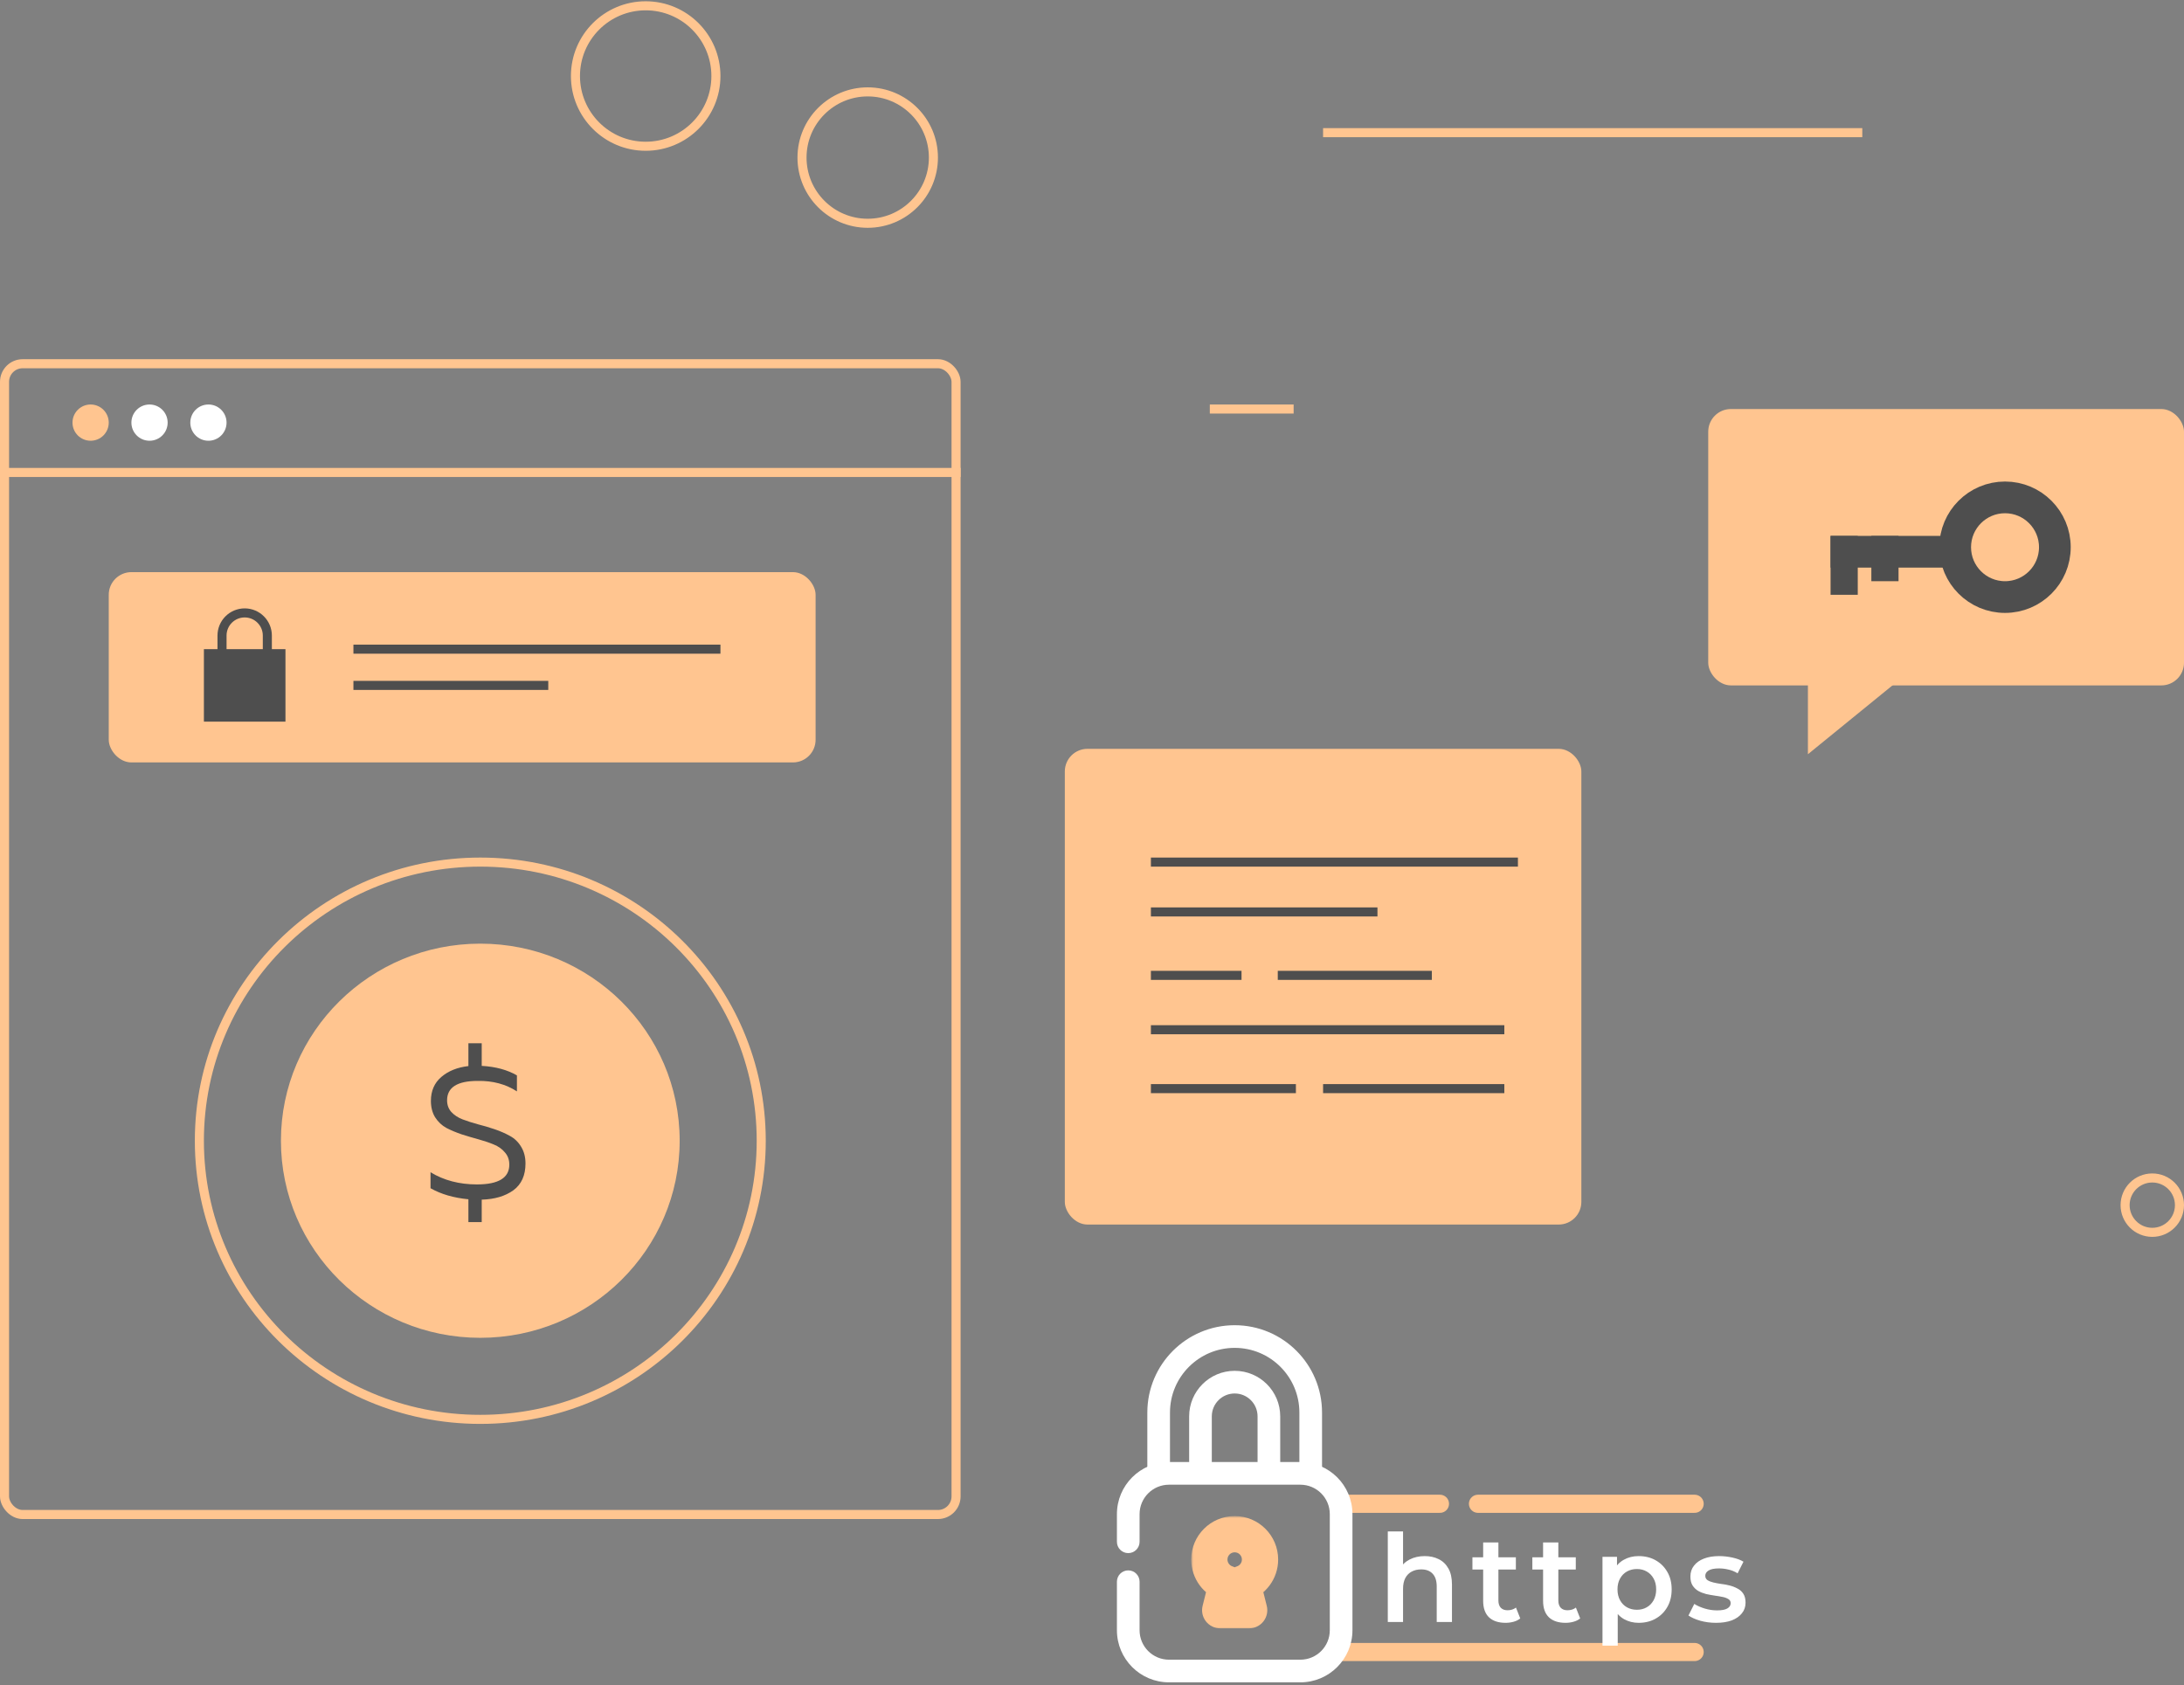 <?xml version="1.0" encoding="UTF-8"?> <svg xmlns="http://www.w3.org/2000/svg" width="482" height="372" viewBox="0 0 482 372" fill="none"><rect x="0" y="0" width="482" height="372" fill="#808080" stroke="none"/> <rect x="235" y="165.281" width="114" height="105" rx="5" fill="#FFC590"></rect> <circle cx="191.5" cy="34.781" r="14.5" stroke="#FFC590" stroke-width="2"></circle> <circle cx="475" cy="266" r="6" stroke="#FFC590" stroke-width="2"></circle> <circle cx="142.5" cy="16.781" r="15.5" stroke="#FFC590" stroke-width="2"></circle> <path d="M267 90.281H285.5" stroke="#FFC590" stroke-width="2"></path> <path d="M292 29.281H411" stroke="#FFC590" stroke-width="2"></path> <path d="M254 190.281H335" stroke="#4E4E4E" stroke-width="2"></path> <path d="M254 201.281H304" stroke="#4E4E4E" stroke-width="2"></path> <path d="M254 215.281H274" stroke="#4E4E4E" stroke-width="2"></path> <path d="M254 227.281H332" stroke="#4E4E4E" stroke-width="2"></path> <path d="M282 215.281H316" stroke="#4E4E4E" stroke-width="2"></path> <path d="M292 240.281H332" stroke="#4E4E4E" stroke-width="2"></path> <path d="M254 240.281H286" stroke="#4E4E4E" stroke-width="2"></path> <rect x="24" y="126.281" width="156" height="42" rx="5" fill="#FFC590"></rect> <path d="M168 251.781C168 285.739 140.249 313.281 106 313.281C71.751 313.281 44 285.739 44 251.781C44 217.823 71.751 190.281 106 190.281C140.249 190.281 168 217.823 168 251.781Z" stroke="#FFC590" stroke-width="2"></path> <ellipse cx="106" cy="251.781" rx="44" ry="43.5" fill="#FFC590"></ellipse> <path d="M106.314 269.741H103.374V264.701C100.126 264.393 97.34 263.581 95.016 262.265V258.737C97.956 260.529 101.372 261.425 105.264 261.425C110.024 261.425 112.404 259.969 112.404 257.057C112.404 255.993 112.082 255.097 111.438 254.369C110.822 253.613 109.996 253.025 108.96 252.605C107.952 252.185 106.832 251.807 105.6 251.471C104.368 251.135 103.136 250.771 101.904 250.379C100.672 249.959 99.538 249.483 98.502 248.951C97.494 248.391 96.668 247.607 96.024 246.599C95.408 245.591 95.1 244.387 95.1 242.987C95.1 240.775 95.87 239.011 97.41 237.695C98.95 236.379 100.938 235.581 103.374 235.301V230.261H106.314V235.259C109.366 235.427 111.956 236.127 114.084 237.359V240.887C111.62 239.291 108.736 238.521 105.432 238.577C100.924 238.577 98.67 240.005 98.67 242.861C98.67 243.869 98.978 244.723 99.594 245.423C100.238 246.123 101.064 246.669 102.072 247.061C103.108 247.453 104.242 247.817 105.474 248.153C106.706 248.461 107.938 248.825 109.17 249.245C110.402 249.665 111.522 250.155 112.53 250.715C113.566 251.275 114.392 252.073 115.008 253.109C115.652 254.145 115.974 255.377 115.974 256.805C115.974 259.437 115.078 261.411 113.286 262.727C111.494 264.015 109.17 264.701 106.314 264.785V269.741Z" fill="#4E4E4E"></path> <path d="M0 104.281H212" stroke="#FFC590" stroke-width="2"></path> <path d="M78 143.281L159 143.281" stroke="#4E4E4E" stroke-width="2"></path> <path d="M78 151.281L121 151.281" stroke="#4E4E4E" stroke-width="2"></path> <rect x="1" y="80.281" width="210" height="254" rx="4" stroke="#FFC590" stroke-width="2"></rect> <rect x="45" y="143.281" width="18" height="16" fill="#4E4E4E"></rect> <path d="M59 140.281V148.281H49V140.281C49 137.52 51.239 135.281 54 135.281C56.761 135.281 59 137.52 59 140.281Z" stroke="#4E4E4E" stroke-width="2"></path> <circle cx="20" cy="93.281" r="4" fill="#FFC590"></circle> <circle cx="33" cy="93.281" r="4" fill="white"></circle> <circle cx="46" cy="93.281" r="4" fill="white"></circle> <rect x="377" y="90.281" width="105" height="61" rx="5" fill="#FFC590"></rect> <path d="M419.5 149.781L399 166.473L399 143.09L419.5 149.781Z" fill="#FFC590"></path> <rect x="404" y="118.281" width="6" height="13" fill="#4E4E4E"></rect> <rect x="413" y="118.281" width="6" height="10" fill="#4E4E4E"></rect> <rect x="404" y="118.281" width="30" height="7" fill="#4E4E4E"></rect> <circle cx="442.5" cy="120.781" r="11" stroke="#4E4E4E" stroke-width="7"></circle> <path d="M296.819 331.913L317.792 331.913" stroke="#FFC590" stroke-width="4" stroke-linecap="round" stroke-linejoin="round"></path> <path d="M326.181 331.913L374 331.913" stroke="#FFC590" stroke-width="4" stroke-linecap="round" stroke-linejoin="round"></path> <path d="M295.98 364.631L374 364.631" stroke="#FFC590" stroke-width="4" stroke-linecap="round" stroke-linejoin="round"></path> <path d="M314.44 343.459C315.589 343.459 316.613 343.683 317.51 344.132C318.426 344.581 319.144 345.272 319.664 346.206C320.185 347.121 320.445 348.306 320.445 349.76V358H317.079V350.191C317.079 348.916 316.774 347.965 316.164 347.337C315.571 346.708 314.737 346.394 313.66 346.394C312.87 346.394 312.17 346.556 311.559 346.879C310.949 347.202 310.473 347.687 310.132 348.333C309.809 348.961 309.647 349.76 309.647 350.729V358H306.281V338.019H309.647V347.498L308.92 346.313C309.423 345.398 310.15 344.698 311.101 344.213C312.071 343.71 313.184 343.459 314.44 343.459ZM332.282 358.188C330.702 358.188 329.482 357.785 328.62 356.977C327.758 356.151 327.327 354.939 327.327 353.341V340.443H330.693V353.261C330.693 353.943 330.864 354.472 331.205 354.849C331.564 355.226 332.058 355.415 332.686 355.415C333.44 355.415 334.068 355.217 334.571 354.823L335.513 357.219C335.119 357.542 334.634 357.785 334.059 357.946C333.485 358.108 332.892 358.188 332.282 358.188ZM324.958 346.421V343.728H334.544V346.421H324.958ZM345.507 358.188C343.928 358.188 342.707 357.785 341.845 356.977C340.983 356.151 340.553 354.939 340.553 353.341V340.443H343.919V353.261C343.919 353.943 344.089 354.472 344.43 354.849C344.789 355.226 345.283 355.415 345.911 355.415C346.665 355.415 347.294 355.217 347.796 354.823L348.739 357.219C348.344 357.542 347.859 357.785 347.285 357.946C346.71 358.108 346.118 358.188 345.507 358.188ZM338.183 346.421V343.728H347.769V346.421H338.183ZM361.633 358.188C360.466 358.188 359.398 357.919 358.428 357.381C357.477 356.842 356.714 356.034 356.139 354.957C355.583 353.862 355.304 352.48 355.304 350.81C355.304 349.123 355.574 347.74 356.112 346.663C356.669 345.586 357.423 344.787 358.374 344.267C359.326 343.728 360.412 343.459 361.633 343.459C363.051 343.459 364.298 343.764 365.376 344.374C366.471 344.985 367.332 345.838 367.961 346.933C368.607 348.028 368.93 349.32 368.93 350.81C368.93 352.3 368.607 353.602 367.961 354.715C367.332 355.81 366.471 356.663 365.376 357.273C364.298 357.883 363.051 358.188 361.633 358.188ZM353.662 363.224V343.62H356.866V347.013L356.759 350.837L357.028 354.661V363.224H353.662ZM361.256 355.307C362.063 355.307 362.781 355.128 363.41 354.769C364.056 354.41 364.568 353.889 364.945 353.207C365.322 352.525 365.51 351.726 365.51 350.81C365.51 349.877 365.322 349.078 364.945 348.414C364.568 347.731 364.056 347.211 363.41 346.852C362.781 346.493 362.063 346.313 361.256 346.313C360.448 346.313 359.721 346.493 359.074 346.852C358.428 347.211 357.916 347.731 357.539 348.414C357.162 349.078 356.974 349.877 356.974 350.81C356.974 351.726 357.162 352.525 357.539 353.207C357.916 353.889 358.428 354.41 359.074 354.769C359.721 355.128 360.448 355.307 361.256 355.307ZM378.72 358.188C377.517 358.188 376.359 358.036 375.246 357.731C374.151 357.408 373.28 357.022 372.634 356.573L373.926 354.015C374.573 354.428 375.345 354.769 376.242 355.038C377.14 355.307 378.037 355.442 378.935 355.442C379.994 355.442 380.757 355.298 381.224 355.011C381.709 354.724 381.951 354.338 381.951 353.853C381.951 353.458 381.789 353.162 381.466 352.964C381.143 352.749 380.721 352.587 380.201 352.48C379.68 352.372 379.097 352.273 378.45 352.184C377.822 352.094 377.185 351.977 376.538 351.834C375.91 351.672 375.336 351.448 374.815 351.16C374.294 350.855 373.873 350.451 373.549 349.949C373.226 349.446 373.065 348.782 373.065 347.956C373.065 347.04 373.325 346.25 373.846 345.586C374.366 344.904 375.093 344.383 376.027 344.024C376.978 343.647 378.1 343.459 379.393 343.459C380.362 343.459 381.341 343.567 382.328 343.782C383.315 343.997 384.132 344.303 384.778 344.698L383.486 347.256C382.804 346.843 382.112 346.565 381.412 346.421C380.73 346.259 380.048 346.179 379.366 346.179C378.343 346.179 377.58 346.331 377.077 346.636C376.592 346.942 376.35 347.328 376.35 347.794C376.35 348.225 376.511 348.548 376.835 348.764C377.158 348.979 377.58 349.15 378.1 349.275C378.621 349.401 379.195 349.509 379.824 349.598C380.47 349.67 381.107 349.787 381.735 349.949C382.364 350.11 382.938 350.335 383.459 350.622C383.997 350.891 384.428 351.277 384.751 351.78C385.075 352.282 385.236 352.938 385.236 353.745C385.236 354.643 384.967 355.424 384.428 356.088C383.908 356.752 383.163 357.273 382.193 357.65C381.224 358.009 380.066 358.188 378.72 358.188Z" fill="white"></path> <path d="M246.5 340.302C246.5 341.683 247.619 342.802 249 342.802C250.381 342.802 251.5 341.683 251.5 340.302H246.5ZM251.5 349.111C251.5 347.73 250.381 346.611 249 346.611C247.619 346.611 246.5 347.73 246.5 349.111H251.5ZM258 327.701H286.98V322.701H258V327.701ZM293.48 334.201V359.825H298.48V334.201H293.48ZM286.98 366.325H258V371.325H286.98V366.325ZM251.5 340.302V334.201H246.5V340.302H251.5ZM251.5 359.825V349.111H246.5V359.825H251.5ZM258 366.325C254.41 366.325 251.5 363.415 251.5 359.825H246.5C246.5 366.177 251.649 371.325 258 371.325V366.325ZM293.48 359.825C293.48 363.415 290.57 366.325 286.98 366.325V371.325C293.331 371.325 298.48 366.177 298.48 359.825H293.48ZM286.98 327.701C290.57 327.701 293.48 330.611 293.48 334.201H298.48C298.48 327.85 293.331 322.701 286.98 322.701V327.701ZM258 322.701C251.649 322.701 246.5 327.85 246.5 334.201H251.5C251.5 330.611 254.41 327.701 258 327.701V322.701Z" fill="white"></path> <path d="M289.268 325.201V311.779C289.268 302.512 281.756 295 272.49 295V295C263.223 295 255.711 302.512 255.711 311.779V325.201" stroke="white" stroke-width="5"></path> <path d="M280.04 325.201V312.617C280.04 308.448 276.66 305.067 272.49 305.067V305.067C268.32 305.067 264.94 308.448 264.94 312.617V325.201" stroke="white" stroke-width="5"></path> <mask id="path-40-outside-1_24_372" maskUnits="userSpaceOnUse" x="262.897" y="334.624" width="20" height="25" fill="black"> <rect fill="white" x="262.897" y="334.624" width="20" height="25"></rect> <path fill-rule="evenodd" clip-rule="evenodd" d="M274.219 349.537C276.462 348.809 278.083 346.702 278.083 344.217C278.083 341.128 275.579 338.624 272.49 338.624C269.401 338.624 266.897 341.128 266.897 344.217C266.897 346.702 268.518 348.809 270.76 349.537L269.294 355.403H275.686L274.219 349.537Z"></path> </mask> <path d="M274.219 349.537L272.983 345.733C270.984 346.382 269.829 348.468 270.339 350.507L274.219 349.537ZM270.76 349.537L274.641 350.507C275.151 348.468 273.995 346.382 271.996 345.733L270.76 349.537ZM269.294 355.403L265.413 354.433C265.115 355.628 265.383 356.893 266.141 357.864C266.899 358.835 268.062 359.403 269.294 359.403V355.403ZM275.686 355.403V359.403C276.917 359.403 278.08 358.835 278.839 357.864C279.597 356.893 279.865 355.628 279.566 354.433L275.686 355.403ZM274.083 344.217C274.083 344.919 273.626 345.524 272.983 345.733L275.455 353.342C279.297 352.093 282.083 348.486 282.083 344.217H274.083ZM272.49 342.624C273.37 342.624 274.083 343.337 274.083 344.217H282.083C282.083 338.919 277.788 334.624 272.49 334.624V342.624ZM270.897 344.217C270.897 343.337 271.61 342.624 272.49 342.624V334.624C267.192 334.624 262.897 338.919 262.897 344.217H270.897ZM271.996 345.733C271.353 345.524 270.897 344.919 270.897 344.217H262.897C262.897 348.486 265.682 352.093 269.524 353.342L271.996 345.733ZM273.174 356.373L274.641 350.507L266.88 348.567L265.413 354.433L273.174 356.373ZM275.686 351.403H269.294V359.403H275.686V351.403ZM270.339 350.507L271.805 356.373L279.566 354.433L278.1 348.567L270.339 350.507Z" fill="#FFC590" mask="url(#path-40-outside-1_24_372)"></path> </svg> 